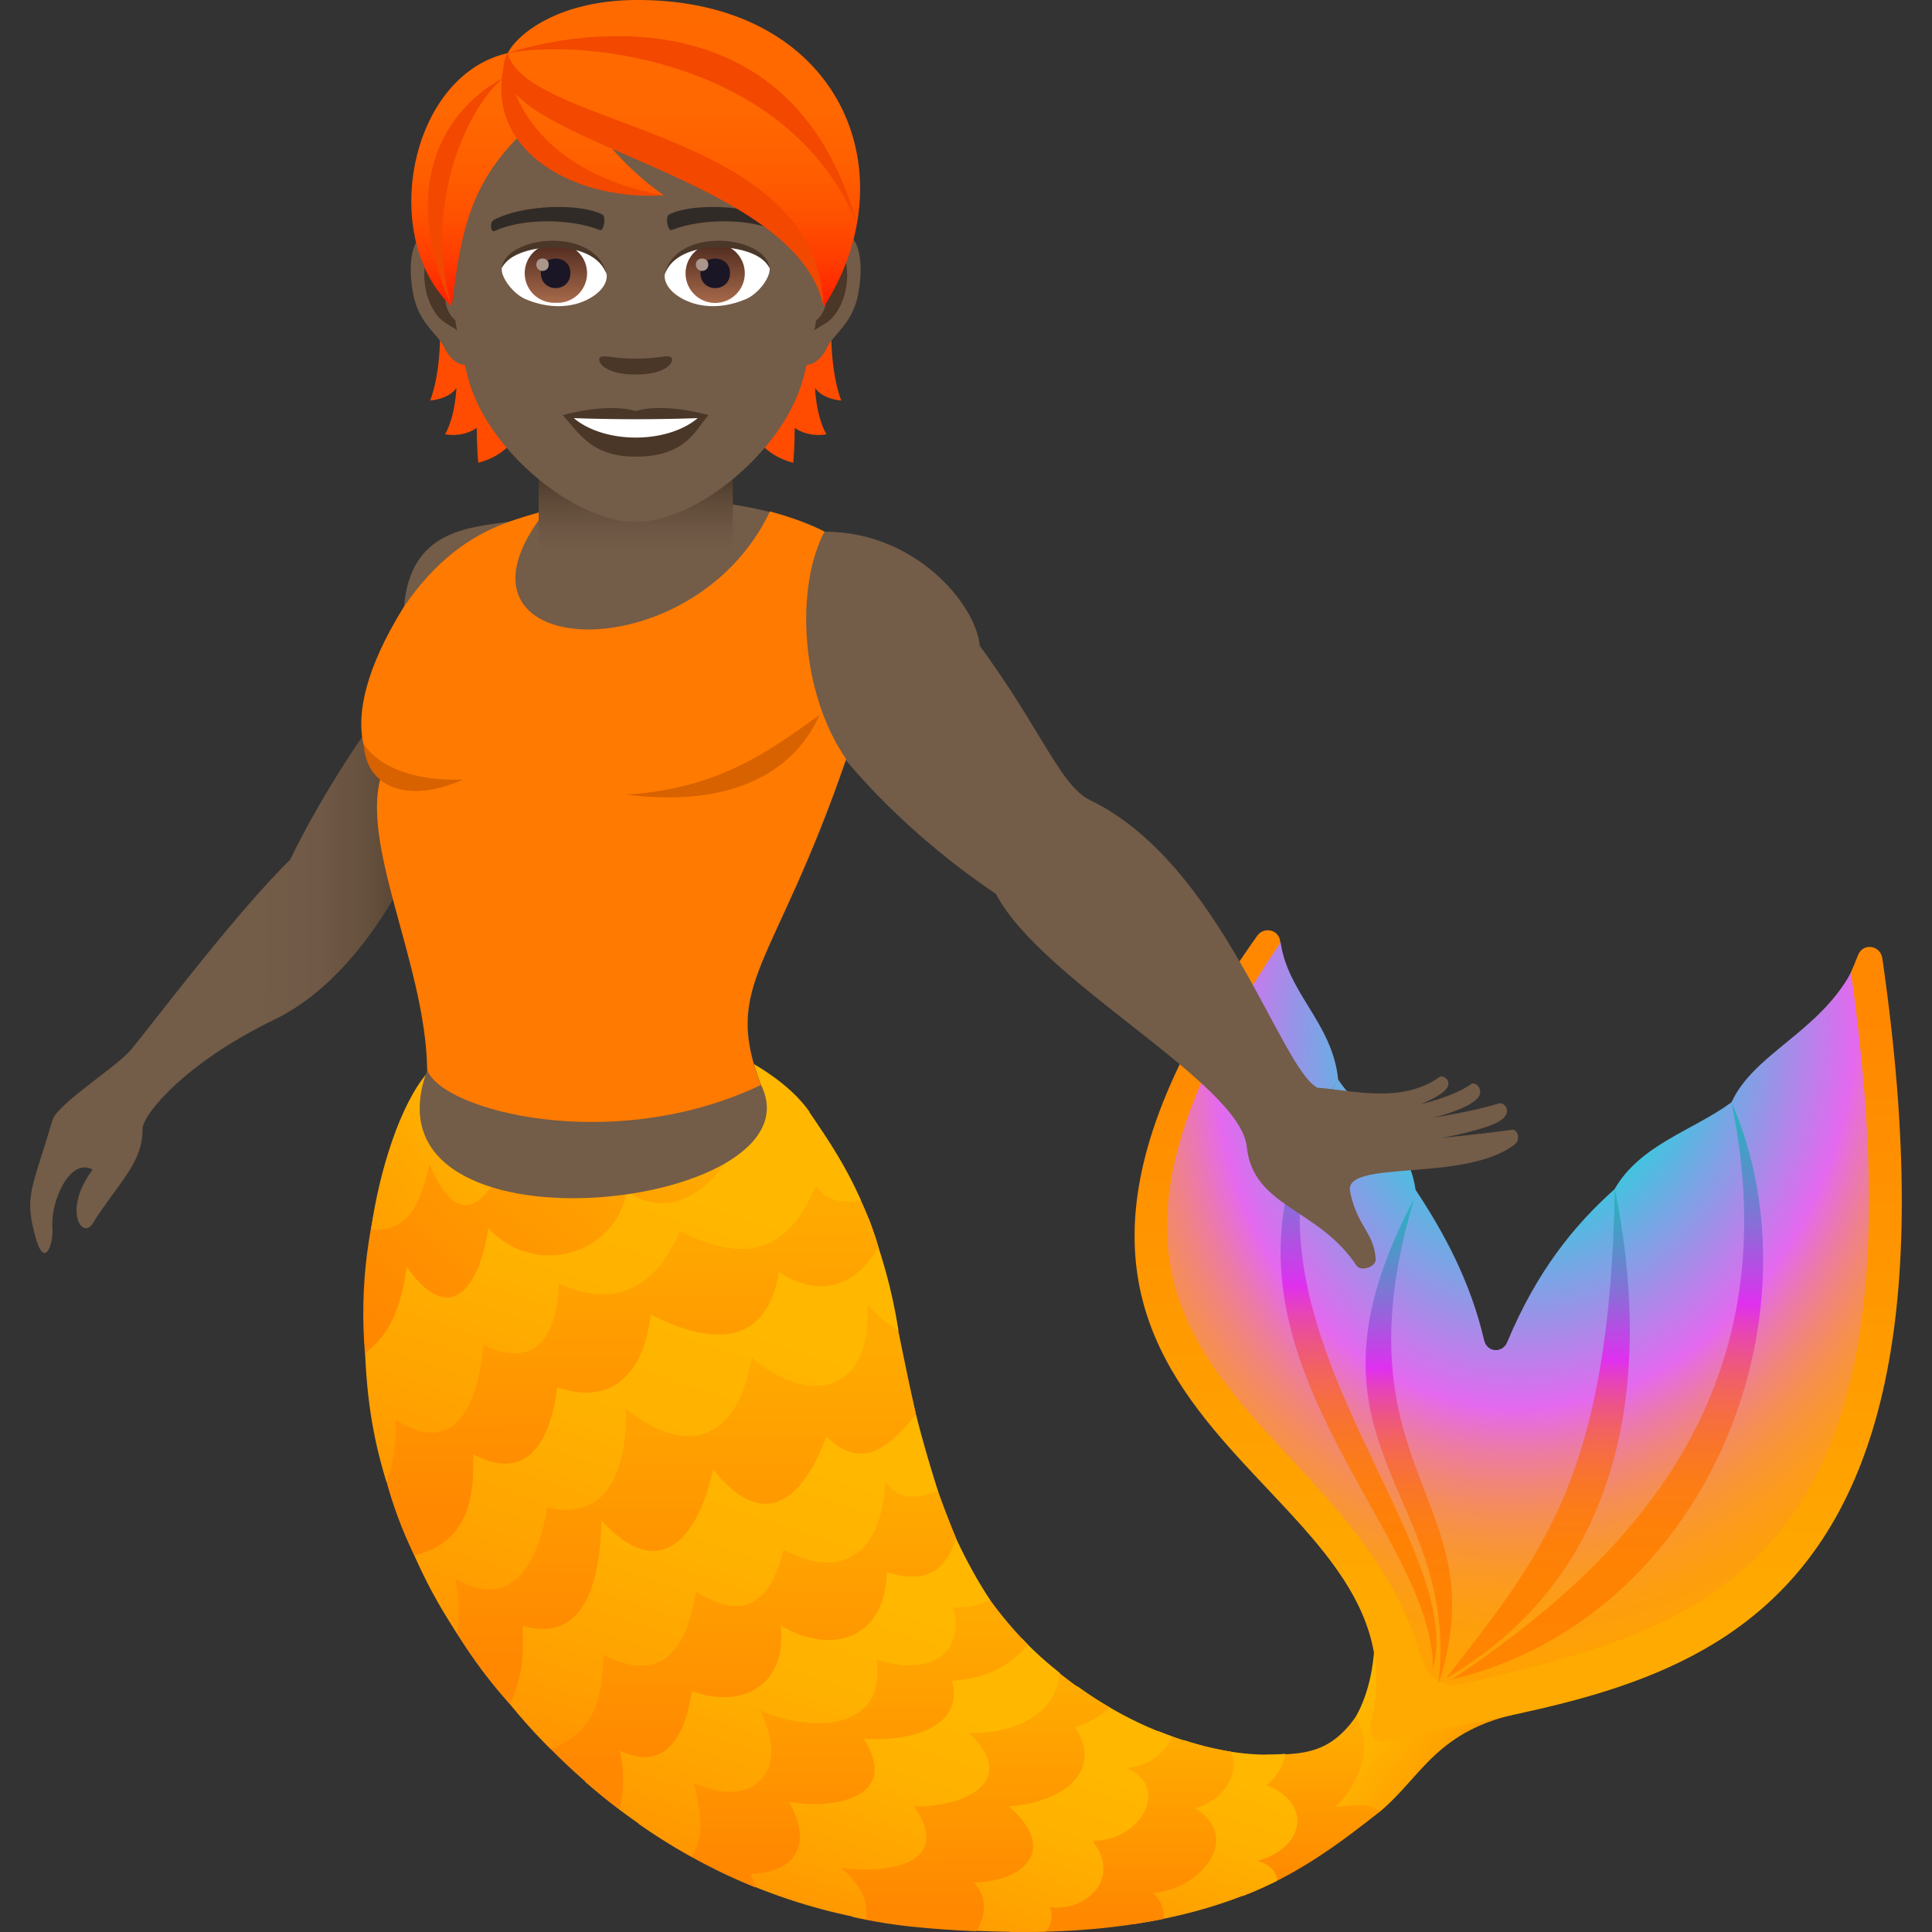<svg xmlns="http://www.w3.org/2000/svg" xml:space="preserve" style="enable-background:new 0 0 64 64" viewBox="0 0 64 64"><rect x="0" y="0" width="64" height="64" fill="#333333" stroke="none"/><linearGradient id="a" x1="48.43" x2="43.859" y1="7.074" y2="10.681" gradientTransform="matrix(1 0 0 -1 0 66)" gradientUnits="userSpaceOnUse"><stop offset="0" style="stop-color:#ff9500"/><stop offset=".155" style="stop-color:#ffa000"/><stop offset=".487" style="stop-color:#ffb100"/><stop offset=".732" style="stop-color:#ffb700"/></linearGradient><path d="M45.732 59.996c-1.675.68-3.038.11-.888-3.02 0 0 .535-.75.666-2.17.293-3.12 6.329 1.65 4.916 1.93-2.827.56-3.301 2.08-4.694 3.26z" style="fill:url(#a)"/><linearGradient id="b" x1="-1536.512" x2="-1535.581" y1="1454.291" y2="1454.604" gradientTransform="scale(6.771 -6.771) rotate(71.416 253.094 1795.755)" gradientUnits="userSpaceOnUse"><stop offset=".127" style="stop-color:#f80"/><stop offset=".861" style="stop-color:#fa0"/></linearGradient><path d="M44.904 56.886c.636.97.111 2.23-.676 2.98.535-.07 1.06-.16 1.504.13-1.19.93-2.634 2.07-4.572 2.82l.777-4.69c1.312 0 2.12-.07 2.968-1.24z" style="fill:url(#b)"/><linearGradient id="c" x1="-1521.559" x2="-1520.466" y1="1461.202" y2="1461.202" gradientTransform="scale(7.947 -7.947) rotate(71.416 263.81 1788.36)" gradientUnits="userSpaceOnUse"><stop offset="0" style="stop-color:#ff9500"/><stop offset=".155" style="stop-color:#ffa000"/><stop offset=".487" style="stop-color:#ffb100"/><stop offset=".732" style="stop-color:#ffb700"/></linearGradient><path d="M42.583 58.096s-.121.7-.636 1.04c1.504.56 1.322 2.06-.293 2.51.677.18.646.66.646.66-1.271.62-2.806 1.14-4.734 1.43l1.656-6.09c1.19.39 2.341.55 3.361.45z" style="fill:url(#c)"/><linearGradient id="d" x1="-1514.136" x2="-1513.304" y1="1464.315" y2="1464.595" gradientTransform="scale(8.665 -8.665) rotate(71.416 268.866 1784.684)" gradientUnits="userSpaceOnUse"><stop offset=".127" style="stop-color:#f80"/><stop offset=".861" style="stop-color:#fa0"/></linearGradient><path d="M40.776 58.026c.323.71-.242 1.62-1.19 1.87 1.624 1 .12 2.73-1.404 2.8.444.39.364.87.364.87-1.434.29-3.1.46-5.087.43 0 0 1.342-5.5 4.915-6.65.818.33 1.625.56 2.402.68z" style="fill:url(#d)"/><linearGradient id="e" x1="-1509.183" x2="-1508.108" y1="1466.973" y2="1466.973" gradientTransform="scale(9.281 -9.281) rotate(71.416 272.506 1782.238)" gradientUnits="userSpaceOnUse"><stop offset="0" style="stop-color:#ff9500"/><stop offset=".155" style="stop-color:#ffa000"/><stop offset=".487" style="stop-color:#ffb100"/><stop offset=".732" style="stop-color:#ffb700"/></linearGradient><path d="M38.828 57.526s-.333.92-1.504 1.04c1.464.62.475 2.43-1.13 2.41 1.01 1.34-.323 2.37-1.423 2.2.202.46-.132.81-.132.81a34.7 34.7 0 0 1-4.3-.17 22.81 22.81 0 0 1-.867-.11l6.227-7.84c.99.72 2.06 1.28 3.13 1.66z" style="fill:url(#e)"/><linearGradient id="f" x1="-1504.951" x2="-1504.006" y1="1468.591" y2="1468.909" gradientTransform="scale(9.819 -9.819) rotate(71.416 275.303 1780.179)" gradientUnits="userSpaceOnUse"><stop offset=".127" style="stop-color:#f80"/><stop offset=".861" style="stop-color:#fa0"/></linearGradient><path d="M36.77 56.566c-.344.29-.707.52-1.152.64 1.06 1.7-.807 2.56-2.2 2.63 1.615 1.4.575 2.47-1.15 2.53.686.74.07 1.61.07 1.61-.646-.03-1.302-.07-2.008-.14-.707-.07-1.393-.18-2.07-.33-2.735-2.23 2.716-9.3 5.996-8.81.777.73 1.625 1.36 2.513 1.87z" style="fill:url(#f)"/><linearGradient id="g" x1="-1503.444" x2="-1502.335" y1="1469.567" y2="1469.567" gradientTransform="scale(10.049 -10.049) rotate(71.415 276.343 1779.36)" gradientUnits="userSpaceOnUse"><stop offset="0" style="stop-color:#ff9500"/><stop offset=".155" style="stop-color:#ffa000"/><stop offset=".487" style="stop-color:#ffb100"/><stop offset=".732" style="stop-color:#ffb700"/></linearGradient><path d="M35.104 55.416c-.152 1.53-1.716 2.02-3.008 2 1.746 1.62-.252 2.47-1.817 2.42 1.373 1.97-1.02 2.24-2.412 2.04.535.48.928 1 .817 1.7-1.786-.33-3.462-.9-5.006-1.67 3.866-8.32 10.184-7.62 10.184-7.62.394.42.808.79 1.242 1.13z" style="fill:url(#g)"/><linearGradient id="h" x1="-1496.956" x2="-1496.022" y1="1472.311" y2="1472.625" gradientTransform="scale(11.088 -11.088) rotate(71.416 280.886 1776.372)" gradientUnits="userSpaceOnUse"><stop offset=".127" style="stop-color:#f80"/><stop offset=".861" style="stop-color:#fa0"/></linearGradient><path d="M34.054 54.486c-.676.78-1.514 1.13-2.523 1.19.464 1.74-1.787 2.01-2.917 1.92 1.241 1.99-1.04 2.35-2.483 2.09.797 1.37.262 2.34-1.272 2.39.07.15.131.3.171.45a19.285 19.285 0 0 1-3.875-2.11c2.644-6.71 11.072-8.28 11.072-8.28.515.86 1.14 1.65 1.827 2.35z" style="fill:url(#h)"/><linearGradient id="i" x1="-1491.529" x2="-1490.358" y1="1474.949" y2="1474.949" gradientTransform="scale(12.159 -12.159) rotate(71.415 284.796 1773.835)" gradientUnits="userSpaceOnUse"><stop offset="0" style="stop-color:#ff9500"/><stop offset=".155" style="stop-color:#ffa000"/><stop offset=".487" style="stop-color:#ffb100"/><stop offset=".732" style="stop-color:#ffb700"/></linearGradient><path d="M32.802 53.005a2.43 2.43 0 0 1-1.22.24c.443 1.84-1.212 2.23-2.555 1.71.394 2.49-2.341 2.39-3.855 1.71 1.04 2.041-.212 3.281-2.19 2.401.201.82.393 1.73-.071 2.44a20.616 20.616 0 0 1-3.523-2.48c3.018-8.3 11.84-9.12 11.84-9.12.192.51.716 1.8 1.574 3.1z" style="fill:url(#i)"/><linearGradient id="j" x1="-1488.374" x2="-1487.466" y1="1476.141" y2="1476.446" gradientTransform="scale(12.844 -12.844) rotate(71.416 286.857 1772.403)" gradientUnits="userSpaceOnUse"><stop offset=".127" style="stop-color:#f80"/><stop offset=".861" style="stop-color:#fa0"/></linearGradient><path d="M31.672 50.955c-.363 1.15-1.08 1.52-2.291 1.12-.06 2.24-1.837 2.76-3.513 1.78.212 1.99-1.312 2.78-2.947 2.16-.222 1.49-.878 2.701-2.392 1.971.151.66.151 1.31 0 1.96a21.96 21.96 0 0 1-3.402-3.22c4.704-9.101 13.495-8.761 13.495-8.761.303 1.07.606 1.9 1.05 2.99z" style="fill:url(#j)"/><linearGradient id="k" x1="-1485.35" x2="-1484.173" y1="1477.7" y2="1477.7" gradientTransform="scale(13.644 -13.644) rotate(71.416 289.048 1771.021)" gradientUnits="userSpaceOnUse"><stop offset="0" style="stop-color:#ff9500"/><stop offset=".155" style="stop-color:#ffa000"/><stop offset=".487" style="stop-color:#ffb100"/><stop offset=".732" style="stop-color:#ffb700"/></linearGradient><path d="M31.066 49.395c-.747.24-1.241.35-1.746-.32-.09 2.31-1.352 3.33-3.361 2.26-.454 1.81-1.353 2.38-2.907 1.38-.313 2.01-1.18 3.06-3.068 2.11-.02 1.5-.313 2.56-1.747 3.111-.767-.76-1.292-1.41-1.907-2.17 1.484-6.34 7.267-11.882 13.737-10.111.273 1.31.606 2.46 1 3.74z" style="fill:url(#k)"/><linearGradient id="l" x1="-1482.232" x2="-1481.331" y1="1478.985" y2="1479.288" gradientTransform="scale(14.537 -14.537) rotate(71.416 291.173 1769.678)" gradientUnits="userSpaceOnUse"><stop offset=".127" style="stop-color:#f80"/><stop offset=".861" style="stop-color:#fa0"/></linearGradient><path d="M30.34 46.845c-.889 1.14-1.827 1.87-2.968.74-.818 2.23-2.14 3.13-3.745 1.09-.535 2.4-1.837 3.75-3.704 1.69-.04 1.83-.464 4.12-2.614 3.49.05.92-.01 1.75-.414 2.6-1.12-1.23-1.897-2.5-2.675-3.91 2.2-7.03 8.7-10.27 15.373-9.26.252 1.21.474 2.36.747 3.56z" style="fill:url(#l)"/><linearGradient id="m" x1="-1478.604" x2="-1477.454" y1="1480.804" y2="1480.804" gradientTransform="scale(15.755 -15.755) rotate(71.416 293.823 1767.998)" gradientUnits="userSpaceOnUse"><stop offset="0" style="stop-color:#ff9500"/><stop offset=".155" style="stop-color:#ffa000"/><stop offset=".487" style="stop-color:#ffb100"/><stop offset=".732" style="stop-color:#ffb700"/></linearGradient><path d="M29.764 44.084c-.414-.26-.727-.5-1.04-.89.213 2.9-1.857 3.44-3.825 1.78-.454 2.73-2.13 3.341-4.168 1.69.05 1.881-.535 3.771-2.604 3.271-.313 1.88-1.151 3.42-3.049 2.37.131.62.142 1.18.07 1.81-.968-1.44-1.523-2.73-2.088-4.24 3.875-6.6 8.478-9.36 15.725-9.49.434 1.23.757 2.28.98 3.7z" style="fill:url(#m)"/><linearGradient id="n" x1="-1481.401" x2="-1480.547" y1="1479.267" y2="1479.555" gradientTransform="scale(14.766 -14.766) rotate(71.416 291.438 1769.35)" gradientUnits="userSpaceOnUse"><stop offset=".127" style="stop-color:#f80"/><stop offset=".861" style="stop-color:#fa0"/></linearGradient><path d="M29.098 41.304c-.797 1.4-2.019 1.67-3.3.83-.394 2.59-2.403 2.37-4.24 1.41-.222 1.91-1.261 3.05-3.099 2.41-.222 1.8-.999 3.171-2.785 2.221.06 1.64-.293 2.95-1.948 3.35-.838-1.7-1.212-3.38-1.494-5.25 3.543-6.04 9.69-9.201 16.18-6.73 0 0 .434.85.686 1.76z" style="fill:url(#n)"/><linearGradient id="o" x1="-1478.672" x2="-1477.563" y1="1480.797" y2="1480.797" gradientTransform="scale(15.717 -15.717) rotate(71.416 293.547 1768.132)" gradientUnits="userSpaceOnUse"><stop offset="0" style="stop-color:#ff9500"/><stop offset=".155" style="stop-color:#ffa000"/><stop offset=".487" style="stop-color:#ffb100"/><stop offset=".732" style="stop-color:#ffb700"/></linearGradient><path d="M28.523 39.774c-.646.08-1.07.04-1.504-.48-.97 2.33-2.483 2.51-4.502 1.48-.807 1.93-2.16 2.57-4.007 1.75-.05 1.77-.828 2.87-2.503 2.02-.142 1.95-.939 3.771-2.907 2.48.03.73-.03 1.371-.303 2.051-.636-2.05-.717-3.71-.737-5.67 2.978-5.841 8.822-7.671 14.747-6.571.656.96 1.231 1.82 1.716 2.94z" style="fill:url(#o)"/><linearGradient id="p" x1="11.758" x2="22.092" y1="20.085" y2="31.633" gradientTransform="matrix(1 0 0 -1 0 66)" gradientUnits="userSpaceOnUse"><stop offset=".127" style="stop-color:#f80"/><stop offset=".861" style="stop-color:#fa0"/></linearGradient><path d="m21.69 33.873 2.805 3.91s-1.514 3.151-3.724 1.691c-.434 2.15-3.079 2.85-4.593 1.21-.302 2.01-1.292 3.3-2.705 1.28-.171 1.16-.444 2.15-1.383 2.87-.191-2.29.112-4.38.808-6.56 3.22-3.36 8.791-4.4 8.791-4.4z" style="fill:url(#p)"/><linearGradient id="q" x1="11.912" x2="22.408" y1="22.846" y2="31.327" gradientTransform="matrix(1 0 0 -1 0 66)" gradientUnits="userSpaceOnUse"><stop offset="0" style="stop-color:#ff9500"/><stop offset=".155" style="stop-color:#ffa000"/><stop offset=".487" style="stop-color:#ffb100"/><stop offset=".732" style="stop-color:#ffb700"/></linearGradient><path d="M21.861 36.254c-1.242 1.82-3.644 4.09-4.673.98-.596 1.93-1.767 4.19-2.958 1.34-.292 1.17-.635 2.29-1.938 2.15.273-1.95.97-4.15 1.868-5.19 3.088-3.56 10.76-1.44 12.657 1.3-1.1 1.78-3.654 1.15-4.956-.58z" style="fill:url(#q)"/><linearGradient id="r" x1="-1462.245" x2="-1461.274" y1="1508.562" y2="1508.409" gradientTransform="rotate(-81.074 -44010.488 -2749.807) scale(27.319)" gradientUnits="userSpaceOnUse"><stop offset=".139" style="stop-color:#fa0"/><stop offset=".873" style="stop-color:#f80"/></linearGradient><path d="M62.356 31.753c3.513 24.273-8.105 24.013-16.473 25.923-.302.07-.565-.22-.484-.54 2.21-8.661-15.504-9.581-3.755-26.133.232-.33.747-.2.767.21.263 4.98 4.815 7.09 6.632 14.632.1.44.676.45.807.02 2.584-7.941 9.044-7.361 11.699-14.222.161-.42.746-.34.807.11z" style="fill:url(#r)"/><radialGradient id="s" cx="-1463.307" cy="1512.697" r=".895" fx="-1463.302" fy="1512.697" gradientTransform="matrix(3.899 -25.075 21.08 3.344 -26131.232 -41716.719)" gradientUnits="userSpaceOnUse"><stop offset=".154" style="stop-color:#00e8d9"/><stop offset=".556" style="stop-color:#e469ef"/><stop offset=".572" style="stop-color:#e66edb"/><stop offset=".616" style="stop-color:#ec7aa8"/><stop offset=".663" style="stop-color:#f1857b"/><stop offset=".711" style="stop-color:#f58e55"/><stop offset=".761" style="stop-color:#f99536"/><stop offset=".812" style="stop-color:#fc9b1e"/><stop offset=".867" style="stop-color:#fd9f0d"/><stop offset=".926" style="stop-color:#ffa103"/><stop offset="1" style="stop-color:#ffa200"/></radialGradient><path d="M61.316 32.223c2.817 19.852-4.794 21.663-12.879 23.563-.585.14-1.17-.22-1.342-.82-2.423-8.621-14.424-9.301-4.673-23.753.242 1.71 1.715 2.67 1.907 4.55.798 1.2 2.312 1.87 2.564 3.651.959 1.45 1.817 3.04 2.27 4.98.092.41.607.45.768.06.98-2.35 2.22-3.87 3.553-5.06.848-1.48 2.594-1.94 3.876-2.88.727-1.6 2.856-2.3 3.956-4.29z" style="fill:url(#s)"/><linearGradient id="t" x1="-390.795" x2="-387.852" y1="53.235" y2="72.129" gradientTransform="rotate(-171.152 -168.68 37.249)" gradientUnits="userSpaceOnUse"><stop offset=".005" style="stop-color:#ff8400"/><stop offset=".183" style="stop-color:#ff8302"/><stop offset=".274" style="stop-color:#fe800a"/><stop offset=".344" style="stop-color:#fc7c17"/><stop offset=".405" style="stop-color:#f9752a"/><stop offset=".458" style="stop-color:#f66d43"/><stop offset=".508" style="stop-color:#f26261"/><stop offset=".553" style="stop-color:#ed5585"/><stop offset=".596" style="stop-color:#e847af"/><stop offset=".635" style="stop-color:#e237dc"/><stop offset=".65" style="stop-color:#df30ef"/><stop offset=".681" style="stop-color:#ca3fe9"/><stop offset=".795" style="stop-color:#8471d7"/><stop offset=".889" style="stop-color:#5195c9"/><stop offset=".961" style="stop-color:#31acc0"/><stop offset="1" style="stop-color:#25b4bd"/></linearGradient><path d="M57.36 36.514c3.068 7.06-.787 17.082-9.266 19.122 5.642-3.78 11.285-9.291 9.266-19.122z" style="fill:url(#t)"/><linearGradient id="u" x1="-388.512" x2="-386.019" y1="52.92" y2="68.928" gradientTransform="rotate(-171.152 -168.68 37.249)" gradientUnits="userSpaceOnUse"><stop offset=".005" style="stop-color:#ff8400"/><stop offset=".183" style="stop-color:#ff8302"/><stop offset=".274" style="stop-color:#fe800a"/><stop offset=".344" style="stop-color:#fc7c17"/><stop offset=".405" style="stop-color:#f9752a"/><stop offset=".458" style="stop-color:#f66d43"/><stop offset=".508" style="stop-color:#f26261"/><stop offset=".553" style="stop-color:#ed5585"/><stop offset=".596" style="stop-color:#e847af"/><stop offset=".635" style="stop-color:#e237dc"/><stop offset=".65" style="stop-color:#df30ef"/><stop offset=".681" style="stop-color:#ca3fe9"/><stop offset=".795" style="stop-color:#8471d7"/><stop offset=".889" style="stop-color:#5195c9"/><stop offset=".961" style="stop-color:#31acc0"/><stop offset="1" style="stop-color:#25b4bd"/></linearGradient><path d="M53.494 39.394c1.16 5.69.656 12.571-5.592 16.202 3.19-4.12 5.42-6.681 5.592-16.202z" style="fill:url(#u)"/><linearGradient id="v" x1="-382.59" x2="-379.587" y1="52.321" y2="71.601" gradientTransform="rotate(-171.152 -168.68 37.249)" gradientUnits="userSpaceOnUse"><stop offset=".005" style="stop-color:#ff8400"/><stop offset=".183" style="stop-color:#ff8302"/><stop offset=".274" style="stop-color:#fe800a"/><stop offset=".344" style="stop-color:#fc7c17"/><stop offset=".405" style="stop-color:#f9752a"/><stop offset=".458" style="stop-color:#f66d43"/><stop offset=".508" style="stop-color:#f26261"/><stop offset=".553" style="stop-color:#ed5585"/><stop offset=".596" style="stop-color:#e847af"/><stop offset=".635" style="stop-color:#e237dc"/><stop offset=".65" style="stop-color:#df30ef"/><stop offset=".681" style="stop-color:#ca3fe9"/><stop offset=".795" style="stop-color:#8471d7"/><stop offset=".889" style="stop-color:#5195c9"/><stop offset=".961" style="stop-color:#31acc0"/><stop offset="1" style="stop-color:#25b4bd"/></linearGradient><path d="M44.33 35.764c-5.704 8.28 3.199 14.671 3.138 19.512 1.211-4.41-7.61-12.112-3.139-19.512z" style="fill:url(#v)"/><linearGradient id="w" x1="-384.317" x2="-381.844" y1="52.074" y2="67.954" gradientTransform="rotate(-171.152 -168.68 37.249)" gradientUnits="userSpaceOnUse"><stop offset=".005" style="stop-color:#ff8400"/><stop offset=".183" style="stop-color:#ff8302"/><stop offset=".274" style="stop-color:#fe800a"/><stop offset=".344" style="stop-color:#fc7c17"/><stop offset=".405" style="stop-color:#f9752a"/><stop offset=".458" style="stop-color:#f66d43"/><stop offset=".508" style="stop-color:#f26261"/><stop offset=".553" style="stop-color:#ed5585"/><stop offset=".596" style="stop-color:#e847af"/><stop offset=".635" style="stop-color:#e237dc"/><stop offset=".65" style="stop-color:#df30ef"/><stop offset=".681" style="stop-color:#ca3fe9"/><stop offset=".795" style="stop-color:#8471d7"/><stop offset=".889" style="stop-color:#5195c9"/><stop offset=".961" style="stop-color:#31acc0"/><stop offset="1" style="stop-color:#25b4bd"/></linearGradient><path d="M46.842 39.714c-4.33 8.18 1.555 9.631.808 16.072 2.019-6.16-3.502-6.951-.808-16.072z" style="fill:url(#w)"/><path d="M31.985 20.772c2.372 3.04 3.078 5.23 4.118 5.73 4.35 2.09 6.298 8.882 7.54 9.532 1.06.06 2.765.56 4.047-.36.101-.08.465.13.192.43-.232.25-.818.47-.818.47s1.06-.23 1.666-.66c.161-.11.454.21.212.47-.353.38-1.454.64-1.454.64s1.434-.23 2.15-.47c.192-.06.475.26.101.54-.414.32-1.978.6-1.978.6s1.413-.14 2.331-.27c.182-.03.293.33.081.49-1.675 1.28-5.672.47-5.45 1.56.232 1.15.797 1.36.848 2.23.02.27-.495.43-.636.22-1.262-1.91-3.432-1.93-3.634-3.94-.232-2.13-6.803-5.48-8.307-8.37-2.755-1.851-4.855-4.091-5.955-5.721-.818-3.31 4.724-4.091 4.946-3.12z" style="fill:#735c48"/><linearGradient id="x" x1="5.846" x2="14.3" y1="33.306" y2="33.306" gradientTransform="matrix(1 0 0 -1 0 66)" gradientUnits="userSpaceOnUse"><stop offset=".307" style="stop-color:#735c48"/><stop offset=".557" style="stop-color:#705946"/><stop offset=".743" style="stop-color:#66513e"/><stop offset=".909" style="stop-color:#564232"/><stop offset="1" style="stop-color:#4a3728"/></linearGradient><path d="M12.363 23.883s-1.585 2.18-2.755 4.6c-1.807 1.76-4.755 5.69-5.27 6.29-.494.59-2.442 1.79-2.603 2.34-.687 2.331-.94 2.491-.556 3.881.293 1.05.596.25.556-.33-.06-.9.595-2.33 1.332-1.92-1.01 1.37-.333 2.33 0 1.79.868-1.38 1.665-2 1.655-3.14 0-.46 1.393-2.18 4.37-3.62 1.807-.88 3.16-2.63 4.058-4.21.848-1.391 2.423-2.371 2.917-3.291-.736-1.73-2.17-1.69-3.704-2.39z" style="fill:url(#x)"/><path d="M32.45 21.342c-.152-1.34-2.13-3.73-5.128-3.73-1.706-.89-5.925-1.75-10.467-.33-1.312.2-3.26.26-3.472 2.82-1.323 3.34-1.242 4.68-.515 5.25-.848 2.27 1.251 6.571 1.292 10.082-2.423 6.45 13.121 4.7 11.052.51-1.292-3.39.434-3.83 2.826-10.801 1.454.99 4.714-1.11 4.411-3.8z" style="fill:#735c48"/><path d="M27.311 17.612c-.444-.23-1.06-.47-1.806-.67-2.594 5.47-11.386 4.96-7.419-.03-.414.11-.828.23-1.241.38-1.323.47-2.453 1.33-3.473 2.82-2.594 4.18-.827 5.58-.696 5.45-.848 2.27 1.433 6.361 1.474 9.872.454 1.35 6.147 2.85 11.052.51-1.292-3.39.434-3.83 2.826-10.801-1.524-2.21-1.685-5.691-.716-7.531z" style="fill:#ff7a00"/><path d="M15.34 25.823c-2.634.09-3.29-1.18-3.29-1.18.07 1.46 1.484 1.99 3.29 1.18zm11.81-2.141c-1.645 1.18-3.33 2.45-6.4 2.64 3.301.42 5.492-.61 6.4-2.64z" style="fill:#d86100"/><linearGradient id="y" x1="21.059" x2="21.059" y1="46.823" y2="50.365" gradientTransform="matrix(1 0 0 -1 0 66)" gradientUnits="userSpaceOnUse"><stop offset=".235" style="stop-color:#735c48"/><stop offset=".462" style="stop-color:#6e5744"/><stop offset=".743" style="stop-color:#5e4938"/><stop offset="1" style="stop-color:#4a3728"/></linearGradient><path d="M17.844 15.632v2.15c0 1.85 6.43 1.85 6.43 0v-2.15h-6.43z" style="fill:url(#y)"/><path d="M14.54 10.032s.2 1.935-.291 3.238c.691-.075.87-.423.87-.423s-.024.906-.375 1.54c.65.108 1.05-.214 1.05-.214s0 .686.05 1.157c1.893-.489 1.78-2.692 1.78-2.692l-3.083-2.606zm13.328 3.238c-.492-1.306-.292-3.238-.292-3.238l-3.08 2.606s-.113 2.203 1.78 2.692c.05-.47.05-1.157.05-1.157s.4.322 1.05.215c-.355-.632-.376-1.541-.376-1.541s.176.348.868.423z" style="fill:#ff4c00"/><path d="M27.507 7.62c-.999.123-1.72 3.465-1.09 4.347.086.122.601.32.983-.459.212-.432.82-.79 1.01-1.681.242-1.14.093-2.326-.903-2.207zm-12.897 0c.998.123 1.72 3.465 1.09 4.347-.086.122-.602.32-.983-.459-.212-.432-.82-.79-1.011-1.681-.242-1.14-.09-2.326.903-2.207z" style="fill:#735c48"/><path d="M27.48 8.261c-.259.084-.545.48-.697 1.14.91-.198.683 1.32-.108 1.35.006.152.018.31.036.474.382-.555.77-.331 1.154-1.157.343-.742.263-2.01-.384-1.807zM15.334 9.397c-.155-.659-.438-1.055-.698-1.136-.644-.202-.727 1.065-.381 1.807.384.823.772.602 1.153 1.157.018-.167.03-.322.036-.477-.784-.036-1.008-1.533-.11-1.35z" style="fill:#4a3728"/><path d="M21.058 1.192c-4.326 0-6.41 3.524-6.15 8.053.053.91.307 2.224.62 3.351.647 2.34 3.51 4.696 5.53 4.696 2.022 0 4.881-2.356 5.531-4.696.313-1.127.567-2.439.62-3.35.26-4.53-1.825-8.054-6.15-8.054z" style="fill:#735c48"/><path d="M25.76 7.286c-.99-.524-2.883-.548-3.587-.184-.152.071-.05.566.075.518.984-.387 2.57-.396 3.488.033.123.06.173-.292.024-.367zm-9.403 0c.99-.524 2.883-.548 3.59-.184.151.071.05.566-.075.518-.984-.387-2.567-.396-3.489.033-.125.06-.175-.292-.026-.367z" style="fill:#302b27"/><path d="M22.227 11.833c-.122-.086-.414.048-1.169.048-.754 0-1.043-.134-1.168-.048-.15.104.086.575 1.168.575 1.08 0 1.315-.47 1.17-.575zm-1.169 1.783c-.972-.286-2.415.137-2.415.137.549.6.951 1.374 2.415 1.374 1.676 0 1.962-.88 2.415-1.374 0-.003-1.443-.426-2.415-.137z" style="fill:#4a3728"/><path d="M19.007 13.851c1.02.856 3.08.862 4.106 0a58.91 58.91 0 0 1-4.106 0zm1.088-4.779c.036.286-.158.626-.694.88-.343.16-1.053.352-1.989-.042-.417-.176-.826-.727-.79-1.032.507-.954 3-1.094 3.473.194z" style="fill:#fff"/><linearGradient id="z" x1="-1211.528" x2="-1211.528" y1="169.43" y2="169.132" gradientTransform="translate(7978.266 -1103.139) scale(6.57)" gradientUnits="userSpaceOnUse"><stop offset="0" style="stop-color:#a6694a"/><stop offset="1" style="stop-color:#4f2a1e"/></linearGradient><path d="M18.405 8.073a.98.98 0 1 1 0 1.956.979.979 0 1 1 0-1.956z" style="fill:url(#z)"/><path d="M17.916 9.037c0 .676.98.676.98 0-.002-.63-.98-.63-.98 0z" style="fill:#1a1626"/><path d="M17.767 8.762c0 .283.411.283.411 0-.003-.265-.411-.265-.411 0z" style="fill:#ab968c"/><path d="M20.101 9.111c-.396-1.279-3.11-1.088-3.48-.23.138-1.103 3.14-1.392 3.48.23z" style="fill:#4a3728"/><path d="M22.021 9.072c-.035.286.158.626.695.88.343.16 1.053.352 1.989-.042.42-.176.826-.727.79-1.032-.507-.954-3-1.094-3.474.194z" style="fill:#fff"/><linearGradient id="A" x1="-1213.422" x2="-1213.422" y1="169.43" y2="169.132" gradientTransform="translate(7995.996 -1103.139) scale(6.57)" gradientUnits="userSpaceOnUse"><stop offset="0" style="stop-color:#a6694a"/><stop offset="1" style="stop-color:#4f2a1e"/></linearGradient><path d="M23.691 8.073a.98.98 0 1 1 0 1.962.98.98 0 0 1 0-1.962z" style="fill:url(#A)"/><path d="M23.202 9.037c0 .676.981.676.981 0-.003-.63-.98-.63-.98 0z" style="fill:#1a1626"/><path d="M23.053 8.762c0 .283.411.283.411 0-.002-.265-.411-.265-.411 0z" style="fill:#ab968c"/><path d="M22.015 9.111c.397-1.276 3.107-1.094 3.477-.23-.134-1.103-3.137-1.392-3.477.23z" style="fill:#4a3728"/><linearGradient id="B" x1="58.887" x2="58.887" y1="55.849" y2="66" gradientTransform="matrix(1 0 0 -1 -37.828 66)" gradientUnits="userSpaceOnUse"><stop offset="0" style="stop-color:#ff1e00"/><stop offset=".025" style="stop-color:#ff2400"/><stop offset=".153" style="stop-color:#ff3d00"/><stop offset=".295" style="stop-color:#ff5100"/><stop offset=".457" style="stop-color:#ff5f00"/><stop offset=".656" style="stop-color:#ff6800"/><stop offset="1" style="stop-color:#ff6a00"/></linearGradient><path d="M21.121 0c-2.684 0-4.027 1.19-4.3 1.76-3.25.73-4.29 6.1-1.857 8.391.303-2.44.596-4.01 2.251-5.66.97 1.27 2.978 1.98 4.774 1.98a9.828 9.828 0 0 1-1.887-1.75c2.998 1.35 6.359 2.21 7.197 5.43C30.165 5.641 27.773 0 21.12 0z" style="fill:url(#B)"/><path d="M16.811 1.76c-.03 1.5 1.191 3.99 5.158 4.71-3.058.2-6.207-1.62-5.158-4.71z" style="fill:#f24800"/><path d="M16.69 2.58c-.908.64-2.765 3.79-1.736 7.571-2.473-5.72 1.736-7.57 1.736-7.57zm.121-.82s9.095-3.19 11.568 5.63c-2.241-5.38-9.034-6.13-11.568-5.63z" style="fill:#f24800"/><path d="M16.811 1.76c.707 2.51 10.296 2.49 10.467 8.391-.928-4.55-11.89-5.54-10.467-8.39z" style="fill:#f24800"/></svg>